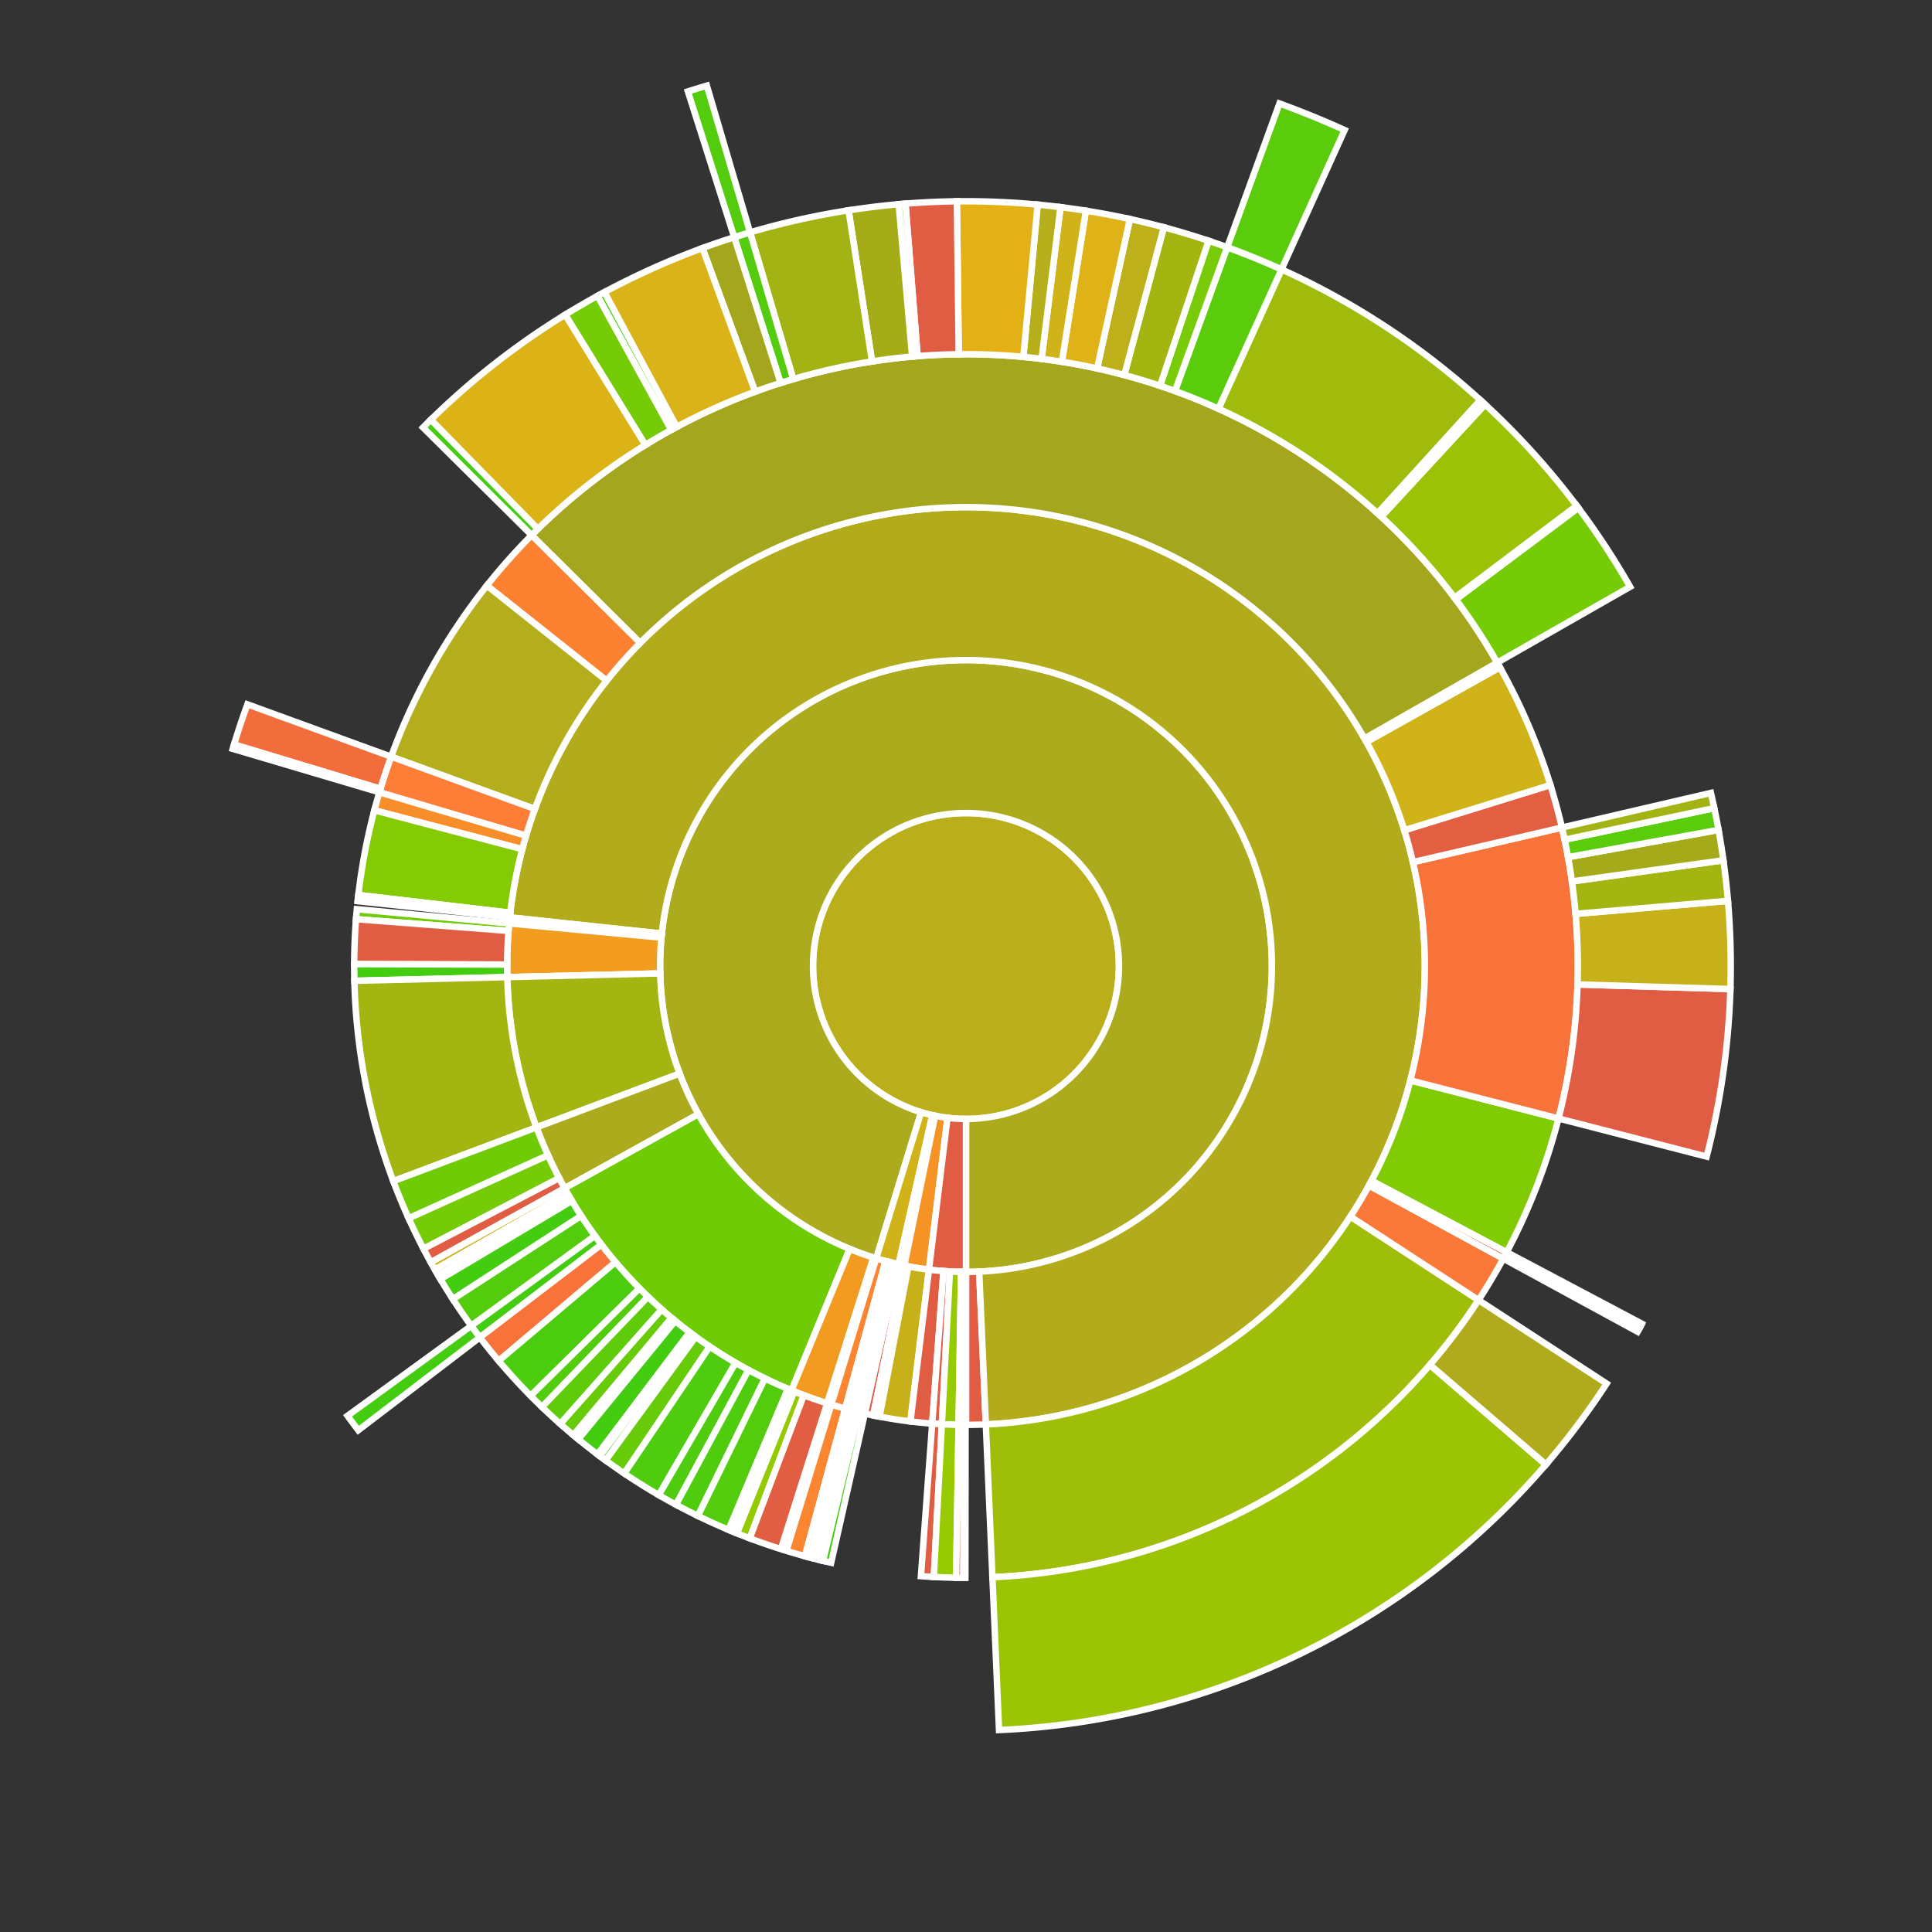 <svg baseProfile="full" width="300" height="300" viewBox="0 0 300 300" version="1.1"
xmlns="http://www.w3.org/2000/svg" xmlns:ev="http://www.w3.org/2001/xml-events"
xmlns:xlink="http://www.w3.org/1999/xlink">

<rect x="0" y="0" width="300" height="300" fill="#333333" stroke="none"/>

<style>rect.s{mask:url(#mask);}</style>
<defs>
  <pattern id="white" width="4" height="4" patternUnits="userSpaceOnUse" patternTransform="rotate(45)">
    <rect width="2" height="2" transform="translate(0,0)" fill="white"></rect>
  </pattern>
  <mask id="mask">
    <rect x="0" y="0" width="100%" height="100%" fill="url(#white)"></rect>
  </mask>
</defs>

<circle cx="150.0" cy="150.0" fill="#baaf1b" r="23.75" stroke="white" stroke-width="1" />
<path d="M 150.0 173.75 L 150.0 197.5 A 47.5 47.5 0 1 0 136.056 195.407 L 143.028 172.704 A 23.75 23.75 0 1 1 150.0 173.75 z" fill="#acaa1d" stroke="white" stroke-width="1" />
<path d="M 150.0 197.5 L 150.0 221.25 A 71.25 71.25 0 0 0 153.077 221.184 L 152.051 197.456 A 47.5 47.5 0 0 1 150.0 197.5 z" fill="#e05d44" stroke="white" stroke-width="1" />
<path d="M 152.051 197.456 L 153.077 221.184 A 71.25 71.25 0 1 0 79.151 142.451 L 102.767 144.968 A 47.5 47.5 0 1 1 152.051 197.456 z" fill="#b2ac1c" stroke="white" stroke-width="1" />
<path d="M 153.077 221.184 L 154.103 244.911 A 95.0 95.0 0 0 0 229.586 201.875 L 209.69 188.906 A 71.25 71.25 0 0 1 153.077 221.184 z" fill="#9ebe09" stroke="white" stroke-width="1" />
<path d="M 154.103 244.911 L 155.129 268.639 A 118.75 118.75 0 0 0 240.038 227.426 L 222.03 211.941 A 95.0 95.0 0 0 1 154.103 244.911 z" fill="#9bc405" stroke="white" stroke-width="1" />
<path d="M 222.03 211.941 L 240.038 227.426 A 118.75 118.75 0 0 0 240.057 227.404 L 222.046 211.923 A 95.0 95.0 0 0 1 222.03 211.941 z" fill="#4c1" stroke="white" stroke-width="1" />
<path d="M 222.046 211.923 L 240.057 227.404 A 118.75 118.75 0 0 0 249.483 214.844 L 229.586 201.875 A 95.0 95.0 0 0 1 222.046 211.923 z" fill="#afab1c" stroke="white" stroke-width="1" />
<path d="M 209.69 188.906 L 229.586 201.875 A 95.0 95.0 0 0 0 233.43 195.436 L 212.573 184.077 A 71.25 71.25 0 0 1 209.69 188.906 z" fill="#fb7938" stroke="white" stroke-width="1" />
<path d="M 212.573 184.077 L 233.43 195.436 A 95.0 95.0 0 0 0 233.966 194.438 L 212.974 183.329 A 71.25 71.25 0 0 1 212.573 184.077 z" fill="#e05d44" stroke="white" stroke-width="1" />
<path d="M 233.43 195.436 L 254.288 206.795 A 118.75 118.75 0 0 0 254.554 206.302 L 233.643 195.042 A 95.0 95.0 0 0 1 233.43 195.436 z" fill="#e05d44" stroke="white" stroke-width="1" />
<path d="M 233.643 195.042 L 254.554 206.302 A 118.75 118.75 0 0 0 254.805 205.834 L 233.844 194.668 A 95.0 95.0 0 0 1 233.643 195.042 z" fill="#e05d44" stroke="white" stroke-width="1" />
<path d="M 233.844 194.668 L 254.805 205.834 A 118.75 118.75 0 0 0 254.957 205.548 L 233.966 194.438 A 95.0 95.0 0 0 1 233.844 194.668 z" fill="#4c1" stroke="white" stroke-width="1" />
<path d="M 212.974 183.329 L 233.966 194.438 A 95.0 95.0 0 0 0 242.002 173.677 L 219.002 167.758 A 71.25 71.25 0 0 1 212.974 183.329 z" fill="#81cb04" stroke="white" stroke-width="1" />
<path d="M 219.002 167.758 L 242.002 173.677 A 95.0 95.0 0 0 0 242.535 128.499 L 219.401 133.874 A 71.25 71.25 0 0 1 219.002 167.758 z" fill="#f7733a" stroke="white" stroke-width="1" />
<path d="M 242.002 173.677 L 265.003 179.596 A 118.75 118.75 0 0 0 268.696 153.582 L 244.957 152.865 A 95.0 95.0 0 0 1 242.002 173.677 z" fill="#e05d44" stroke="white" stroke-width="1" />
<path d="M 244.957 152.865 L 268.696 153.582 A 118.75 118.75 0 0 0 268.318 139.884 L 244.655 141.908 A 95.0 95.0 0 0 1 244.957 152.865 z" fill="#c6b11a" stroke="white" stroke-width="1" />
<path d="M 244.655 141.908 L 268.318 139.884 A 118.75 118.75 0 0 0 267.61 133.586 L 244.088 136.869 A 95.0 95.0 0 0 1 244.655 141.908 z" fill="#a2b511" stroke="white" stroke-width="1" />
<path d="M 244.088 136.869 L 267.61 133.586 A 118.75 118.75 0 0 0 266.855 128.87 L 243.484 133.096 A 95.0 95.0 0 0 1 244.088 136.869 z" fill="#a4aa1a" stroke="white" stroke-width="1" />
<path d="M 243.484 133.096 L 266.855 128.87 A 118.75 118.75 0 0 0 266.192 125.485 L 242.954 130.388 A 95.0 95.0 0 0 1 243.484 133.096 z" fill="#5bcc0c" stroke="white" stroke-width="1" />
<path d="M 242.954 130.388 L 266.192 125.485 A 118.75 118.75 0 0 0 265.669 123.124 L 242.535 128.499 A 95.0 95.0 0 0 1 242.954 130.388 z" fill="#a3b313" stroke="white" stroke-width="1" />
<path d="M 219.401 133.874 L 242.535 128.499 A 95.0 95.0 0 0 0 240.748 121.898 L 218.061 128.923 A 71.25 71.25 0 0 1 219.401 133.874 z" fill="#e35f42" stroke="white" stroke-width="1" />
<path d="M 218.061 128.923 L 240.748 121.898 A 95.0 95.0 0 0 0 232.906 103.614 L 212.179 115.211 A 71.25 71.25 0 0 1 218.061 128.923 z" fill="#cfb319" stroke="white" stroke-width="1" />
<path d="M 212.179 115.211 L 232.906 103.614 A 95.0 95.0 0 0 0 232.499 102.895 L 211.875 114.672 A 71.25 71.25 0 0 1 212.179 115.211 z" fill="#baaf1b" stroke="white" stroke-width="1" />
<path d="M 211.875 114.672 L 232.499 102.895 A 95.0 95.0 0 0 0 82.546 83.105 L 99.41 99.829 A 71.25 71.25 0 0 1 211.875 114.672 z" fill="#a4a61d" stroke="white" stroke-width="1" />
<path d="M 232.499 102.895 L 253.124 91.119 A 118.75 118.75 0 0 0 245.075 78.85 L 226.06 93.08 A 95.0 95.0 0 0 1 232.499 102.895 z" fill="#74cb06" stroke="white" stroke-width="1" />
<path d="M 226.06 93.08 L 245.075 78.85 A 118.75 118.75 0 0 0 244.827 78.52 L 225.862 92.816 A 95.0 95.0 0 0 1 226.06 93.08 z" fill="#4c1" stroke="white" stroke-width="1" />
<path d="M 225.862 92.816 L 244.827 78.52 A 118.75 118.75 0 0 0 230.606 62.797 L 214.485 80.238 A 95.0 95.0 0 0 1 225.862 92.816 z" fill="#9cc206" stroke="white" stroke-width="1" />
<path d="M 214.485 80.238 L 230.606 62.797 A 118.75 118.75 0 0 0 229.867 62.12 L 213.893 79.696 A 95.0 95.0 0 0 1 214.485 80.238 z" fill="#e05d44" stroke="white" stroke-width="1" />
<path d="M 213.893 79.696 L 229.867 62.12 A 118.75 118.75 0 0 0 198.997 41.83 L 189.198 63.464 A 95.0 95.0 0 0 1 213.893 79.696 z" fill="#a0bb0c" stroke="white" stroke-width="1" />
<path d="M 189.198 63.464 L 198.997 41.83 A 118.75 118.75 0 0 0 190.563 38.392 L 182.45 60.714 A 95.0 95.0 0 0 1 189.198 63.464 z" fill="#5bcc0c" stroke="white" stroke-width="1" />
<path d="M 198.997 41.83 L 208.797 20.196 A 142.5 142.5 0 0 0 198.675 16.071 L 190.563 38.392 A 118.75 118.75 0 0 1 198.997 41.83 z" fill="#5bcc0c" stroke="white" stroke-width="1" />
<path d="M 182.45 60.714 L 190.563 38.392 A 118.75 118.75 0 0 0 187.667 37.382 L 180.134 59.906 A 95.0 95.0 0 0 1 182.45 60.714 z" fill="#78cb06" stroke="white" stroke-width="1" />
<path d="M 180.134 59.906 L 187.667 37.382 A 118.75 118.75 0 0 0 180.723 35.293 L 174.578 58.235 A 95.0 95.0 0 0 1 180.134 59.906 z" fill="#a2b511" stroke="white" stroke-width="1" />
<path d="M 174.578 58.235 L 180.723 35.293 A 118.75 118.75 0 0 0 175.452 34.01 L 170.362 57.208 A 95.0 95.0 0 0 1 174.578 58.235 z" fill="#bdb01b" stroke="white" stroke-width="1" />
<path d="M 170.362 57.208 L 175.452 34.01 A 118.75 118.75 0 0 0 168.616 32.718 L 164.893 56.175 A 95.0 95.0 0 0 1 170.362 57.208 z" fill="#dfb317" stroke="white" stroke-width="1" />
<path d="M 164.893 56.175 L 168.616 32.718 A 118.75 118.75 0 0 0 164.675 32.16 L 161.74 55.728 A 95.0 95.0 0 0 1 164.893 56.175 z" fill="#cfb319" stroke="white" stroke-width="1" />
<path d="M 161.74 55.728 L 164.675 32.16 A 118.75 118.75 0 0 0 161.129 31.773 L 158.903 55.418 A 95.0 95.0 0 0 1 161.74 55.728 z" fill="#b7ae1c" stroke="white" stroke-width="1" />
<path d="M 158.903 55.418 L 161.129 31.773 A 118.75 118.75 0 0 0 148.585 31.258 L 148.868 55.007 A 95.0 95.0 0 0 1 158.903 55.418 z" fill="#e3b116" stroke="white" stroke-width="1" />
<path d="M 148.868 55.007 L 148.585 31.258 A 118.75 118.75 0 0 0 140.604 31.622 L 142.483 55.298 A 95.0 95.0 0 0 1 148.868 55.007 z" fill="#e05d44" stroke="white" stroke-width="1" />
<path d="M 142.483 55.298 L 140.604 31.622 A 118.75 118.75 0 0 0 139.547 31.711 L 141.637 55.369 A 95.0 95.0 0 0 1 142.483 55.298 z" fill="#6ccb08" stroke="white" stroke-width="1" />
<path d="M 141.637 55.369 L 139.547 31.711 A 118.75 118.75 0 0 0 131.763 32.659 L 135.41 56.127 A 95.0 95.0 0 0 1 141.637 55.369 z" fill="#a4ad17" stroke="white" stroke-width="1" />
<path d="M 135.41 56.127 L 131.763 32.659 A 118.75 118.75 0 0 0 116.467 36.083 L 123.174 58.866 A 95.0 95.0 0 0 1 135.41 56.127 z" fill="#a3b313" stroke="white" stroke-width="1" />
<path d="M 123.174 58.866 L 116.467 36.083 A 118.75 118.75 0 0 0 114.014 36.834 L 121.212 59.467 A 95.0 95.0 0 0 1 123.174 58.866 z" fill="#53cc0d" stroke="white" stroke-width="1" />
<path d="M 116.467 36.083 L 109.761 13.299 A 142.5 142.5 0 0 0 106.817 14.201 L 114.014 36.834 A 118.75 118.75 0 0 1 116.467 36.083 z" fill="#53cc0d" stroke="white" stroke-width="1" />
<path d="M 121.212 59.467 L 114.014 36.834 A 118.75 118.75 0 0 0 109.077 38.524 L 117.262 60.819 A 95.0 95.0 0 0 1 121.212 59.467 z" fill="#a4a61d" stroke="white" stroke-width="1" />
<path d="M 117.262 60.819 L 109.077 38.524 A 118.75 118.75 0 0 0 93.841 45.369 L 105.072 66.295 A 95.0 95.0 0 0 1 117.262 60.819 z" fill="#d9b318" stroke="white" stroke-width="1" />
<path d="M 105.072 66.295 L 93.841 45.369 A 118.75 118.75 0 0 0 92.778 45.946 L 104.223 66.757 A 95.0 95.0 0 0 1 105.072 66.295 z" fill="#4c1" stroke="white" stroke-width="1" />
<path d="M 104.223 66.757 L 92.778 45.946 A 118.75 118.75 0 0 0 87.759 48.868 L 100.207 69.095 A 95.0 95.0 0 0 1 104.223 66.757 z" fill="#74cb06" stroke="white" stroke-width="1" />
<path d="M 100.207 69.095 L 87.759 48.868 A 118.75 118.75 0 0 0 66.895 65.175 L 83.516 82.14 A 95.0 95.0 0 0 1 100.207 69.095 z" fill="#dcb317" stroke="white" stroke-width="1" />
<path d="M 83.516 82.14 L 66.895 65.175 A 118.75 118.75 0 0 0 65.683 66.381 L 82.546 83.105 A 95.0 95.0 0 0 1 83.516 82.14 z" fill="#4c1" stroke="white" stroke-width="1" />
<path d="M 99.41 99.829 L 82.546 83.105 A 95.0 95.0 0 0 0 75.596 90.932 L 94.197 105.699 A 71.25 71.25 0 0 1 99.41 99.829 z" fill="#fc8232" stroke="white" stroke-width="1" />
<path d="M 94.197 105.699 L 75.596 90.932 A 95.0 95.0 0 0 0 60.734 117.495 L 83.051 125.621 A 71.25 71.25 0 0 1 94.197 105.699 z" fill="#b4ad1c" stroke="white" stroke-width="1" />
<path d="M 83.051 125.621 L 60.734 117.495 A 95.0 95.0 0 0 0 58.91 123.027 L 81.682 129.77 A 71.25 71.25 0 0 1 83.051 125.621 z" fill="#fe7d37" stroke="white" stroke-width="1" />
<path d="M 60.734 117.495 L 38.418 109.368 A 118.75 118.75 0 0 0 36.34 115.605 L 59.072 122.484 A 95.0 95.0 0 0 1 60.734 117.495 z" fill="#f26d3c" stroke="white" stroke-width="1" />
<path d="M 59.072 122.484 L 36.34 115.605 A 118.75 118.75 0 0 0 36.137 116.283 L 58.91 123.027 A 95.0 95.0 0 0 1 59.072 122.484 z" fill="#7dcb05" stroke="white" stroke-width="1" />
<path d="M 81.682 129.77 L 58.91 123.027 A 95.0 95.0 0 0 0 58.129 125.821 L 81.096 131.865 A 71.25 71.25 0 0 1 81.682 129.77 z" fill="#f88e29" stroke="white" stroke-width="1" />
<path d="M 81.096 131.865 L 58.129 125.821 A 95.0 95.0 0 0 0 55.642 138.974 L 79.232 141.731 A 71.25 71.25 0 0 1 81.096 131.865 z" fill="#85cb03" stroke="white" stroke-width="1" />
<path d="M 79.232 141.731 L 55.642 138.974 A 95.0 95.0 0 0 0 55.557 139.724 L 79.168 142.293 A 71.25 71.25 0 0 1 79.232 141.731 z" fill="#a9a91d" stroke="white" stroke-width="1" />
<path d="M 79.168 142.293 L 55.557 139.724 A 95.0 95.0 0 0 0 55.535 139.935 L 79.151 142.451 A 71.25 71.25 0 0 1 79.168 142.293 z" fill="#4c1" stroke="white" stroke-width="1" />
<path d="M 102.767 144.968 L 79.151 142.451 A 71.25 71.25 0 0 0 79.058 143.384 L 102.705 145.59 A 47.5 47.5 0 0 1 102.767 144.968 z" fill="#e7b015" stroke="white" stroke-width="1" />
<path d="M 102.705 145.59 L 79.058 143.384 A 71.25 71.25 0 0 0 78.771 151.725 L 102.514 151.15 A 47.5 47.5 0 0 1 102.705 145.59 z" fill="#f29d1f" stroke="white" stroke-width="1" />
<path d="M 79.058 143.384 L 55.41 141.179 A 95.0 95.0 0 0 0 55.279 142.73 L 78.959 144.548 A 71.25 71.25 0 0 1 79.058 143.384 z" fill="#70cb07" stroke="white" stroke-width="1" />
<path d="M 78.959 144.548 L 55.279 142.73 A 95.0 95.0 0 0 0 55 149.705 L 78.75 149.779 A 71.25 71.25 0 0 1 78.959 144.548 z" fill="#e05d44" stroke="white" stroke-width="1" />
<path d="M 78.75 149.779 L 55 149.705 A 95.0 95.0 0 0 0 55.028 152.3 L 78.771 151.725 A 71.25 71.25 0 0 1 78.75 149.779 z" fill="#4c1" stroke="white" stroke-width="1" />
<path d="M 102.514 151.15 L 78.771 151.725 A 71.25 71.25 0 0 0 83.302 175.059 L 105.535 166.706 A 47.5 47.5 0 0 1 102.514 151.15 z" fill="#a2b511" stroke="white" stroke-width="1" />
<path d="M 78.771 151.725 L 55.028 152.3 A 95.0 95.0 0 0 0 61.07 183.412 L 83.302 175.059 A 71.25 71.25 0 0 1 78.771 151.725 z" fill="#a2b511" stroke="white" stroke-width="1" />
<path d="M 105.535 166.706 L 83.302 175.059 A 71.25 71.25 0 0 0 87.666 184.511 L 108.444 173.007 A 47.5 47.5 0 0 1 105.535 166.706 z" fill="#acaa1d" stroke="white" stroke-width="1" />
<path d="M 83.302 175.059 L 61.07 183.412 A 95.0 95.0 0 0 0 63.459 189.187 L 85.094 179.39 A 71.25 71.25 0 0 1 83.302 175.059 z" fill="#70cb07" stroke="white" stroke-width="1" />
<path d="M 85.094 179.39 L 63.459 189.187 A 95.0 95.0 0 0 0 65.76 193.916 L 86.82 182.937 A 71.25 71.25 0 0 1 85.094 179.39 z" fill="#74cb06" stroke="white" stroke-width="1" />
<path d="M 86.82 182.937 L 65.76 193.916 A 95.0 95.0 0 0 0 66.888 196.015 L 87.666 184.511 A 71.25 71.25 0 0 1 86.82 182.937 z" fill="#e05d44" stroke="white" stroke-width="1" />
<path d="M 108.444 173.007 L 87.666 184.511 A 71.25 71.25 0 0 0 122.908 215.898 L 131.938 193.932 A 47.5 47.5 0 0 1 108.444 173.007 z" fill="#70cb07" stroke="white" stroke-width="1" />
<path d="M 87.666 184.511 L 66.888 196.015 A 95.0 95.0 0 0 0 67.524 197.145 L 88.143 185.359 A 71.25 71.25 0 0 1 87.666 184.511 z" fill="#cfb319" stroke="white" stroke-width="1" />
<path d="M 88.143 185.359 L 67.524 197.145 A 95.0 95.0 0 0 0 68.044 198.044 L 88.533 186.033 A 71.25 71.25 0 0 1 88.143 185.359 z" fill="#4c1" stroke="white" stroke-width="1" />
<path d="M 88.533 186.033 L 68.044 198.044 A 95.0 95.0 0 0 0 68.392 198.633 L 88.794 186.474 A 71.25 71.25 0 0 1 88.533 186.033 z" fill="#4c1" stroke="white" stroke-width="1" />
<path d="M 88.794 186.474 L 68.392 198.633 A 95.0 95.0 0 0 0 70.324 201.736 L 90.243 188.802 A 71.25 71.25 0 0 1 88.794 186.474 z" fill="#4c1" stroke="white" stroke-width="1" />
<path d="M 90.243 188.802 L 70.324 201.736 A 95.0 95.0 0 0 0 73.17 205.876 L 92.377 191.907 A 71.25 71.25 0 0 1 90.243 188.802 z" fill="#53cc0d" stroke="white" stroke-width="1" />
<path d="M 92.377 191.907 L 73.17 205.876 A 95.0 95.0 0 0 0 74.509 207.672 L 93.382 193.254 A 71.25 71.25 0 0 1 92.377 191.907 z" fill="#4c1" stroke="white" stroke-width="1" />
<path d="M 73.17 205.876 L 53.962 219.845 A 118.75 118.75 0 0 0 55.636 222.09 L 74.509 207.672 A 95.0 95.0 0 0 1 73.17 205.876 z" fill="#4c1" stroke="white" stroke-width="1" />
<path d="M 93.382 193.254 L 74.509 207.672 A 95.0 95.0 0 0 0 77.434 211.312 L 95.576 195.984 A 71.25 71.25 0 0 1 93.382 193.254 z" fill="#f7733a" stroke="white" stroke-width="1" />
<path d="M 95.576 195.984 L 77.434 211.312 A 95.0 95.0 0 0 0 82.397 216.744 L 99.298 200.058 A 71.25 71.25 0 0 1 95.576 195.984 z" fill="#4ccc0f" stroke="white" stroke-width="1" />
<path d="M 99.298 200.058 L 82.397 216.744 A 95.0 95.0 0 0 0 84.16 218.484 L 100.62 201.363 A 71.25 71.25 0 0 1 99.298 200.058 z" fill="#53cc0d" stroke="white" stroke-width="1" />
<path d="M 100.62 201.363 L 84.16 218.484 A 95.0 95.0 0 0 0 87.002 221.107 L 102.751 203.33 A 71.25 71.25 0 0 1 100.62 201.363 z" fill="#5fcc0b" stroke="white" stroke-width="1" />
<path d="M 102.751 203.33 L 87.002 221.107 A 95.0 95.0 0 0 0 89.04 222.862 L 104.28 204.646 A 71.25 71.25 0 0 1 102.751 203.33 z" fill="#68cb09" stroke="white" stroke-width="1" />
<path d="M 104.28 204.646 L 89.04 222.862 A 95.0 95.0 0 0 0 89.803 223.493 L 104.852 205.12 A 71.25 71.25 0 0 1 104.28 204.646 z" fill="#63cc0a" stroke="white" stroke-width="1" />
<path d="M 104.852 205.12 L 89.803 223.493 A 95.0 95.0 0 0 0 92.788 225.84 L 107.091 206.88 A 71.25 71.25 0 0 1 104.852 205.12 z" fill="#4c1" stroke="white" stroke-width="1" />
<path d="M 107.091 206.88 L 92.788 225.84 A 95.0 95.0 0 0 0 93.146 226.11 L 107.36 207.082 A 71.25 71.25 0 0 1 107.091 206.88 z" fill="#8eca02" stroke="white" stroke-width="1" />
<path d="M 107.36 207.082 L 93.146 226.11 A 95.0 95.0 0 0 0 94.038 226.768 L 108.029 207.576 A 71.25 71.25 0 0 1 107.36 207.082 z" fill="#4c1" stroke="white" stroke-width="1" />
<path d="M 108.029 207.576 L 94.038 226.768 A 95.0 95.0 0 0 0 96.936 228.798 L 110.202 209.099 A 71.25 71.25 0 0 1 108.029 207.576 z" fill="#68cb09" stroke="white" stroke-width="1" />
<path d="M 110.202 209.099 L 96.936 228.798 A 95.0 95.0 0 0 0 102.292 232.152 L 114.219 211.614 A 71.25 71.25 0 0 1 110.202 209.099 z" fill="#4fcc0e" stroke="white" stroke-width="1" />
<path d="M 114.219 211.614 L 102.292 232.152 A 95.0 95.0 0 0 0 104.969 233.649 L 116.226 212.737 A 71.25 71.25 0 0 1 114.219 211.614 z" fill="#4fcc0e" stroke="white" stroke-width="1" />
<path d="M 116.226 212.737 L 104.969 233.649 A 95.0 95.0 0 0 0 108.369 235.392 L 118.776 214.044 A 71.25 71.25 0 0 1 116.226 212.737 z" fill="#4fcc0e" stroke="white" stroke-width="1" />
<path d="M 118.776 214.044 L 108.369 235.392 A 95.0 95.0 0 0 0 113.136 237.556 L 122.352 215.667 A 71.25 71.25 0 0 1 118.776 214.044 z" fill="#53cc0d" stroke="white" stroke-width="1" />
<path d="M 122.352 215.667 L 113.136 237.556 A 95.0 95.0 0 0 0 113.877 237.864 L 122.908 215.898 A 71.25 71.25 0 0 1 122.352 215.667 z" fill="#4c1" stroke="white" stroke-width="1" />
<path d="M 131.938 193.932 L 122.908 215.898 A 71.25 71.25 0 0 0 128.442 217.91 L 135.628 195.274 A 47.5 47.5 0 0 1 131.938 193.932 z" fill="#f39a21" stroke="white" stroke-width="1" />
<path d="M 122.908 215.898 L 113.877 237.864 A 95.0 95.0 0 0 0 114.445 238.096 L 123.334 216.072 A 71.25 71.25 0 0 1 122.908 215.898 z" fill="#4c1" stroke="white" stroke-width="1" />
<path d="M 123.334 216.072 L 114.445 238.096 A 95.0 95.0 0 0 0 116.422 238.868 L 124.816 216.651 A 71.25 71.25 0 0 1 123.334 216.072 z" fill="#93ca01" stroke="white" stroke-width="1" />
<path d="M 124.816 216.651 L 116.422 238.868 A 95.0 95.0 0 0 0 121.256 240.547 L 128.442 217.91 A 71.25 71.25 0 0 1 124.816 216.651 z" fill="#e25e43" stroke="white" stroke-width="1" />
<path d="M 135.628 195.274 L 128.442 217.91 A 71.25 71.25 0 0 0 129.084 218.111 L 136.056 195.407 A 47.5 47.5 0 0 1 135.628 195.274 z" fill="#e05d44" stroke="white" stroke-width="1" />
<path d="M 143.028 172.704 L 136.056 195.407 A 47.5 47.5 0 0 0 139.531 196.332 L 144.766 173.166 A 23.75 23.75 0 0 1 143.028 172.704 z" fill="#cfb319" stroke="white" stroke-width="1" />
<path d="M 136.056 195.407 L 129.084 218.111 A 71.25 71.25 0 0 0 131.242 218.736 L 137.495 195.824 A 47.5 47.5 0 0 1 136.056 195.407 z" fill="#fb8530" stroke="white" stroke-width="1" />
<path d="M 129.084 218.111 L 122.112 240.814 A 95.0 95.0 0 0 0 124.989 241.649 L 131.242 218.736 A 71.25 71.25 0 0 1 129.084 218.111 z" fill="#fb8530" stroke="white" stroke-width="1" />
<path d="M 137.495 195.824 L 131.242 218.736 A 71.25 71.25 0 0 0 131.515 218.81 L 137.677 195.874 A 47.5 47.5 0 0 1 137.495 195.824 z" fill="#97ca00" stroke="white" stroke-width="1" />
<path d="M 131.242 218.736 L 124.989 241.649 A 95.0 95.0 0 0 0 125.353 241.747 L 131.515 218.81 A 71.25 71.25 0 0 1 131.242 218.736 z" fill="#97ca00" stroke="white" stroke-width="1" />
<path d="M 137.677 195.874 L 131.515 218.81 A 71.25 71.25 0 0 0 132.045 218.951 L 138.03 195.967 A 47.5 47.5 0 0 1 137.677 195.874 z" fill="#70cb07" stroke="white" stroke-width="1" />
<path d="M 131.515 218.81 L 125.353 241.747 A 95.0 95.0 0 0 0 126.06 241.934 L 132.045 218.951 A 71.25 71.25 0 0 1 131.515 218.81 z" fill="#70cb07" stroke="white" stroke-width="1" />
<path d="M 138.03 195.967 L 132.045 218.951 A 71.25 71.25 0 0 0 132.319 219.021 L 138.213 196.014 A 47.5 47.5 0 0 1 138.03 195.967 z" fill="#e05d44" stroke="white" stroke-width="1" />
<path d="M 138.213 196.014 L 132.319 219.021 A 71.25 71.25 0 0 0 132.954 219.181 L 138.636 196.121 A 47.5 47.5 0 0 1 138.213 196.014 z" fill="#93ca01" stroke="white" stroke-width="1" />
<path d="M 132.319 219.021 L 126.426 242.029 A 95.0 95.0 0 0 0 127.272 242.241 L 132.954 219.181 A 71.25 71.25 0 0 1 132.319 219.021 z" fill="#93ca01" stroke="white" stroke-width="1" />
<path d="M 138.636 196.121 L 132.954 219.181 A 71.25 71.25 0 0 0 133.349 219.277 L 138.9 196.185 A 47.5 47.5 0 0 1 138.636 196.121 z" fill="#81cb04" stroke="white" stroke-width="1" />
<path d="M 132.954 219.181 L 127.272 242.241 A 95.0 95.0 0 0 0 127.799 242.369 L 133.349 219.277 A 71.25 71.25 0 0 1 132.954 219.181 z" fill="#81cb04" stroke="white" stroke-width="1" />
<path d="M 138.9 196.185 L 133.349 219.277 A 71.25 71.25 0 0 0 134.297 219.498 L 139.531 196.332 A 47.5 47.5 0 0 1 138.9 196.185 z" fill="#4c1" stroke="white" stroke-width="1" />
<path d="M 133.349 219.277 L 127.799 242.369 A 95.0 95.0 0 0 0 129.063 242.664 L 134.297 219.498 A 71.25 71.25 0 0 1 133.349 219.277 z" fill="#4c1" stroke="white" stroke-width="1" />
<path d="M 144.766 173.166 L 139.531 196.332 A 47.5 47.5 0 0 0 140.419 196.524 L 145.209 173.262 A 23.75 23.75 0 0 1 144.766 173.166 z" fill="#e05d44" stroke="white" stroke-width="1" />
<path d="M 139.531 196.332 L 134.297 219.498 A 71.25 71.25 0 0 0 135.576 219.775 L 140.384 196.517 A 47.5 47.5 0 0 1 139.531 196.332 z" fill="#e05d44" stroke="white" stroke-width="1" />
<path d="M 140.384 196.517 L 135.576 219.775 A 71.25 71.25 0 0 0 135.628 219.786 L 140.419 196.524 A 47.5 47.5 0 0 1 140.384 196.517 z" fill="#e05d44" stroke="white" stroke-width="1" />
<path d="M 145.209 173.262 L 140.419 196.524 A 47.5 47.5 0 0 0 144.247 197.15 L 147.124 173.575 A 23.75 23.75 0 0 1 145.209 173.262 z" fill="#f59425" stroke="white" stroke-width="1" />
<path d="M 140.419 196.524 L 135.628 219.786 A 71.25 71.25 0 0 0 136.583 219.975 L 141.055 196.65 A 47.5 47.5 0 0 1 140.419 196.524 z" fill="#e05d44" stroke="white" stroke-width="1" />
<path d="M 141.055 196.65 L 136.583 219.975 A 71.25 71.25 0 0 0 141.371 220.725 L 144.247 197.15 A 47.5 47.5 0 0 1 141.055 196.65 z" fill="#c6b11a" stroke="white" stroke-width="1" />
<path d="M 147.124 173.575 L 144.247 197.15 A 47.5 47.5 0 0 0 150.0 197.5 L 150.0 173.75 A 23.75 23.75 0 0 1 147.124 173.575 z" fill="#e05d44" stroke="white" stroke-width="1" />
<path d="M 144.247 197.15 L 141.371 220.725 A 71.25 71.25 0 0 0 144.751 221.056 L 146.5 197.371 A 47.5 47.5 0 0 1 144.247 197.15 z" fill="#e05d44" stroke="white" stroke-width="1" />
<path d="M 146.5 197.371 L 144.751 221.056 A 71.25 71.25 0 0 0 146.251 221.151 L 147.501 197.434 A 47.5 47.5 0 0 1 146.5 197.371 z" fill="#e05d44" stroke="white" stroke-width="1" />
<path d="M 144.751 221.056 L 143.001 244.742 A 95.0 95.0 0 0 0 145.002 244.868 L 146.251 221.151 A 71.25 71.25 0 0 1 144.751 221.056 z" fill="#e05d44" stroke="white" stroke-width="1" />
<path d="M 147.501 197.434 L 146.251 221.151 A 71.25 71.25 0 0 0 148.85 221.241 L 149.233 197.494 A 47.5 47.5 0 0 1 147.501 197.434 z" fill="#97ca00" stroke="white" stroke-width="1" />
<path d="M 146.251 221.151 L 145.002 244.868 A 95.0 95.0 0 0 0 148.467 244.988 L 148.85 221.241 A 71.25 71.25 0 0 1 146.251 221.151 z" fill="#97ca00" stroke="white" stroke-width="1" />
<path d="M 149.233 197.494 L 148.85 221.241 A 71.25 71.25 0 0 0 149.699 221.249 L 149.8 197.5 A 47.5 47.5 0 0 1 149.233 197.494 z" fill="#e05d44" stroke="white" stroke-width="1" />
<path d="M 148.85 221.241 L 148.467 244.988 A 95.0 95.0 0 0 0 149.599 244.999 L 149.699 221.249 A 71.25 71.25 0 0 1 148.85 221.241 z" fill="#e05d44" stroke="white" stroke-width="1" />
<path d="M 149.8 197.5 L 149.699 221.249 A 71.25 71.25 0 0 0 149.929 221.25 L 149.953 197.5 A 47.5 47.5 0 0 1 149.8 197.5 z" fill="#e05d44" stroke="white" stroke-width="1" />
<path d="M 149.699 221.249 L 149.599 244.999 A 95.0 95.0 0 0 0 149.906 245 L 149.929 221.25 A 71.25 71.25 0 0 1 149.699 221.249 z" fill="#e05d44" stroke="white" stroke-width="1" />
<path d="M 149.953 197.5 L 149.929 221.25 A 71.25 71.25 0 0 0 150 221.25 L 150.0 197.5 A 47.5 47.5 0 0 1 149.953 197.5 z" fill="#e05d44" stroke="white" stroke-width="1" />
</svg>